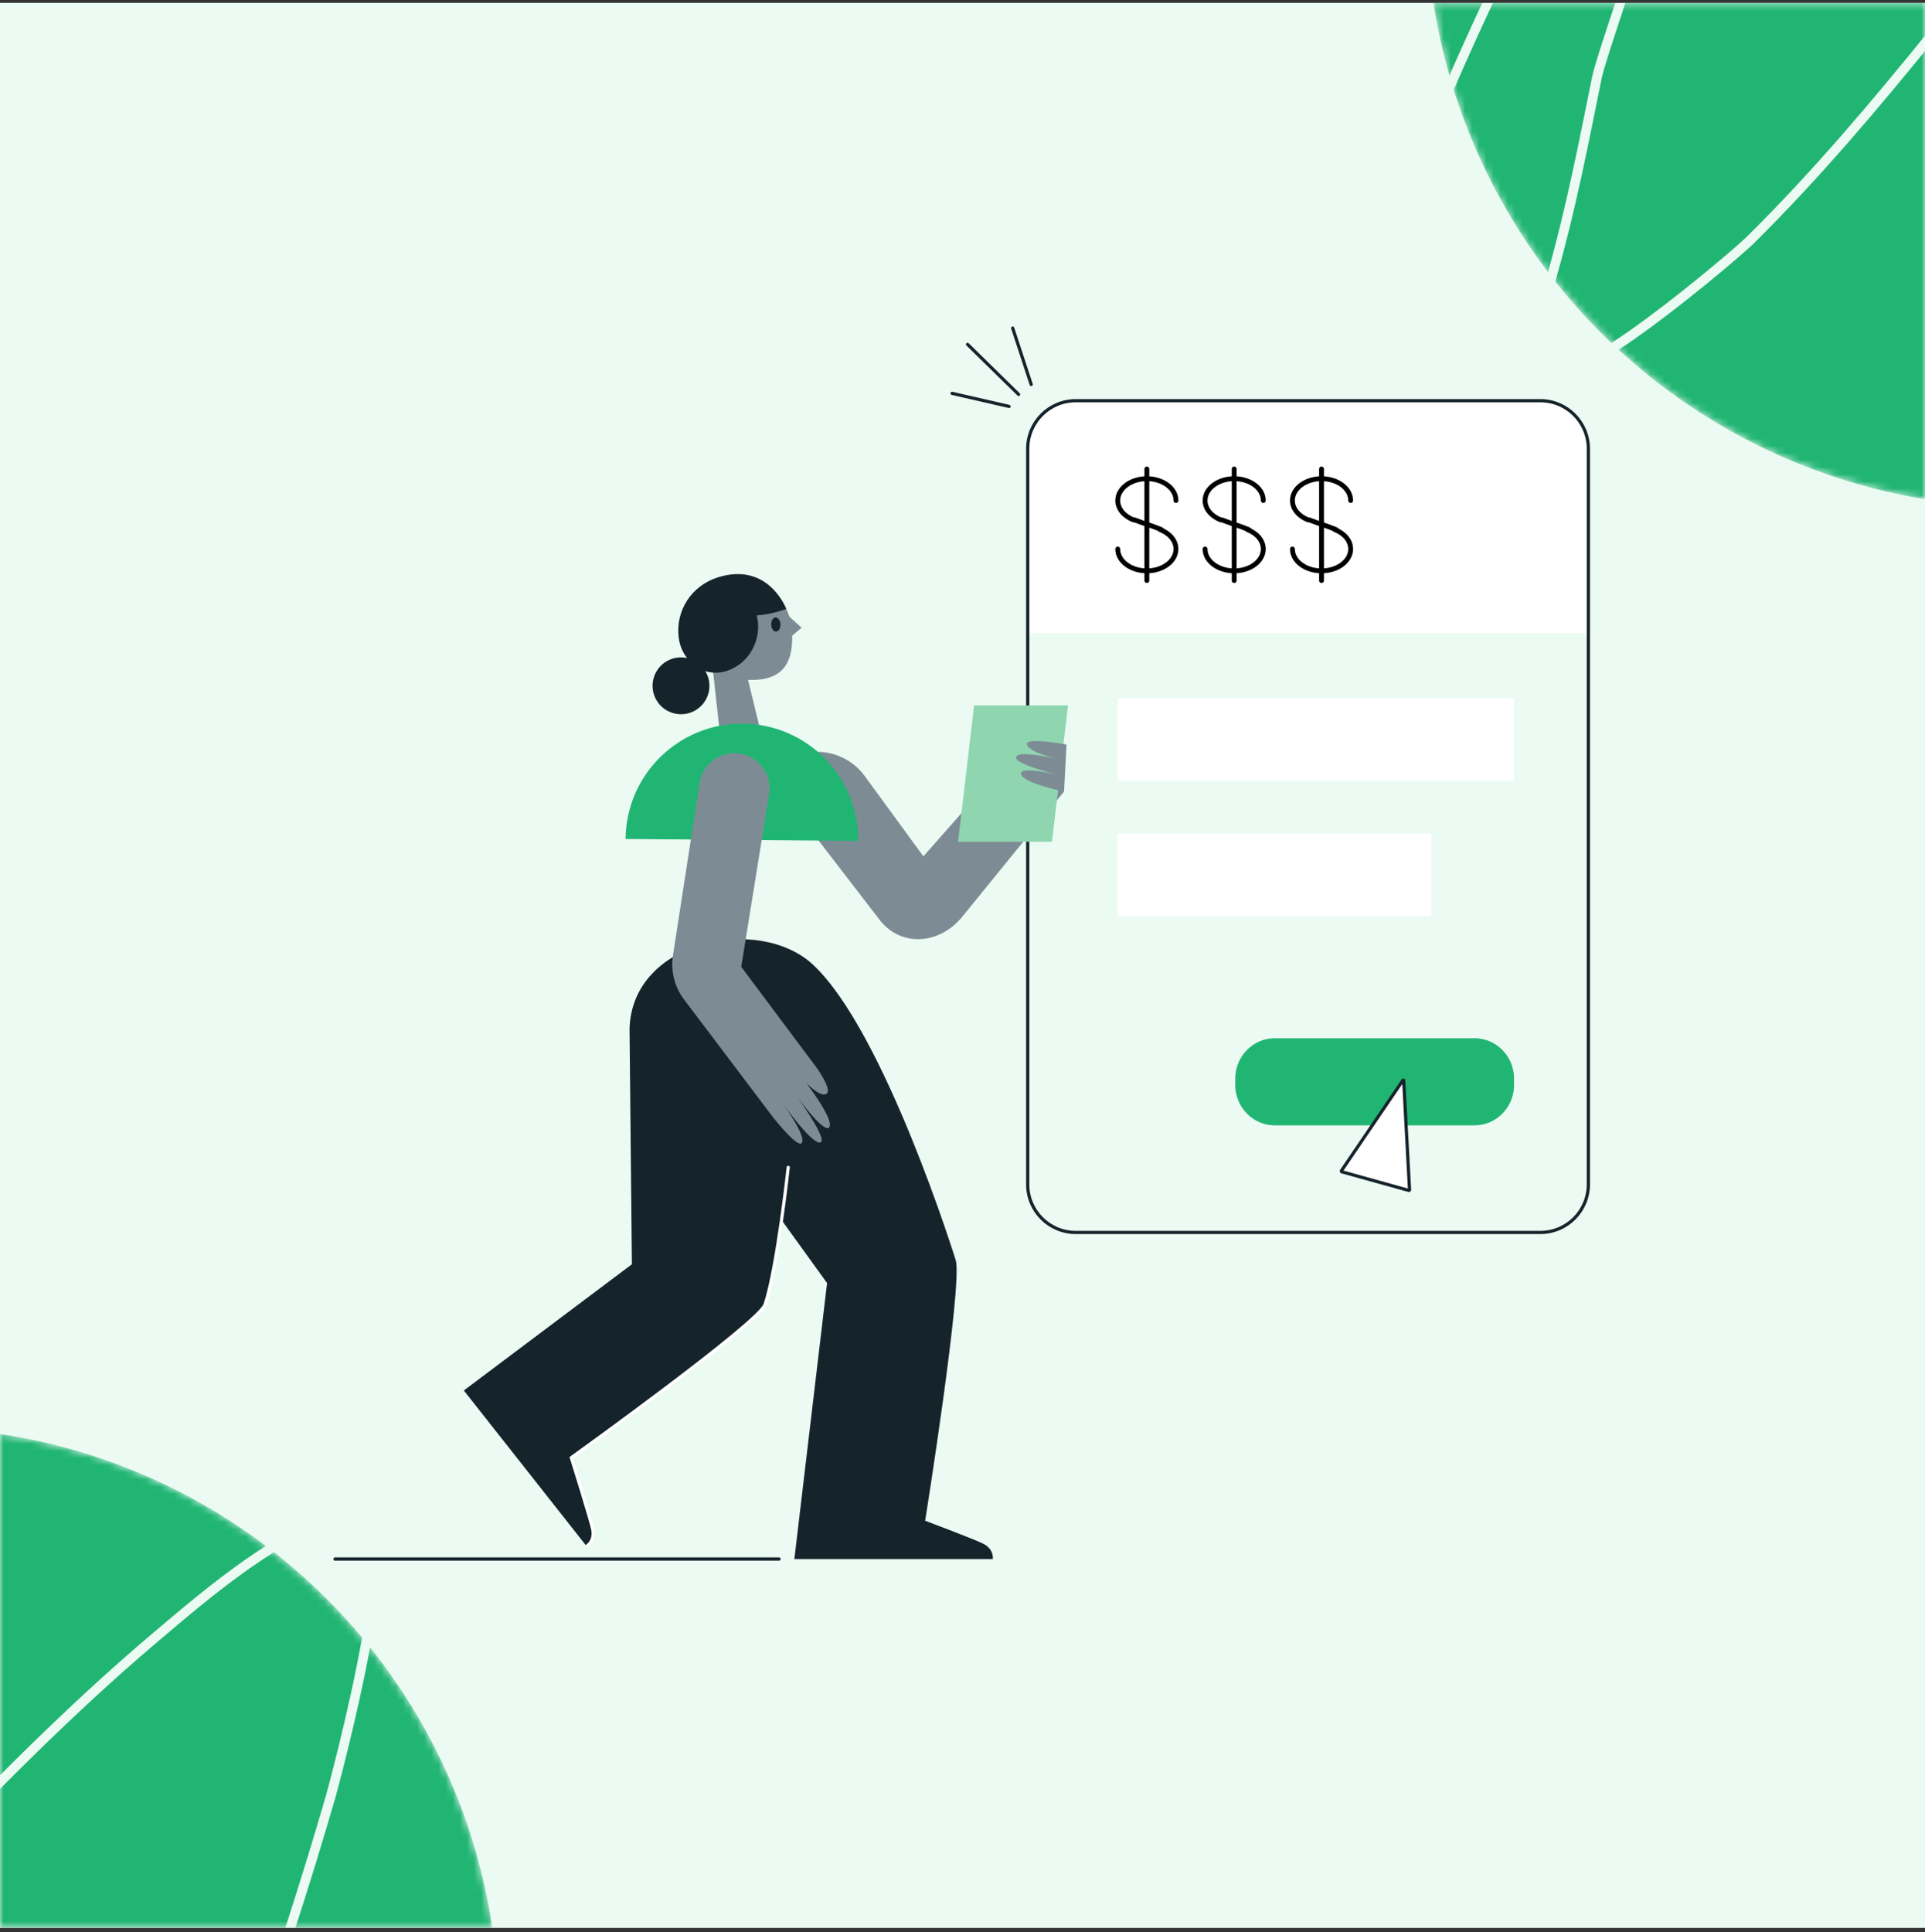 <svg width="270" height="271" viewBox="0 0 270 271" fill="none" xmlns="http://www.w3.org/2000/svg">
<rect x="0" y="0" width="270" height="271" fill="#333333" stroke="none"/>
<g clip-path="url(#clip0_230_4639)">
<rect width="270" height="270" transform="translate(0 0.4)" fill="#EBFAF2"/>
<path d="M143.924 63.125C143.924 59.413 146.933 56.404 150.646 56.404H216.028C219.74 56.404 222.75 59.413 222.75 63.125V88.79H143.924V63.125Z" fill="white"/>
<path d="M160.857 65.775V81.428" stroke="black" stroke-width="0.681" stroke-linecap="round" stroke-linejoin="round"/>
<path d="M158.986 72.921C157.672 72.412 156.773 71.384 156.773 70.198C156.773 68.507 158.601 67.136 160.857 67.136C163.111 67.136 164.94 68.507 164.94 70.198" stroke="black" stroke-width="0.681" stroke-linecap="round" stroke-linejoin="round"/>
<path d="M162.727 74.282C164.042 74.791 164.94 75.819 164.94 77.005C164.94 78.697 163.112 80.067 160.857 80.067C158.602 80.067 156.773 78.697 156.773 77.005" stroke="black" stroke-width="0.681" stroke-linecap="round" stroke-linejoin="round"/>
<path d="M159.155 72.921C161.027 73.65 161.027 73.527 162.898 74.282" stroke="black" stroke-width="0.681" stroke-linecap="round" stroke-linejoin="round"/>
<path d="M173.107 65.775V81.428" stroke="black" stroke-width="0.681" stroke-linecap="round" stroke-linejoin="round"/>
<path d="M171.237 72.921C169.922 72.412 169.024 71.384 169.024 70.198C169.024 68.507 170.852 67.136 173.107 67.136C175.362 67.136 177.191 68.507 177.191 70.198" stroke="black" stroke-width="0.681" stroke-linecap="round" stroke-linejoin="round"/>
<path d="M174.978 74.282C176.292 74.791 177.191 75.819 177.191 77.005C177.191 78.697 175.363 80.067 173.107 80.067C170.853 80.067 169.024 78.697 169.024 77.005" stroke="black" stroke-width="0.681" stroke-linecap="round" stroke-linejoin="round"/>
<path d="M171.406 72.921C173.278 73.65 173.278 73.527 175.149 74.282" stroke="black" stroke-width="0.681" stroke-linecap="round" stroke-linejoin="round"/>
<path d="M185.358 65.775V81.428" stroke="black" stroke-width="0.681" stroke-linecap="round" stroke-linejoin="round"/>
<path d="M183.488 72.921C182.173 72.412 181.274 71.384 181.274 70.198C181.274 68.507 183.102 67.136 185.358 67.136C187.613 67.136 189.441 68.507 189.441 70.198" stroke="black" stroke-width="0.681" stroke-linecap="round" stroke-linejoin="round"/>
<path d="M187.228 74.282C188.543 74.791 189.441 75.819 189.441 77.005C189.441 78.697 187.613 80.067 185.358 80.067C183.103 80.067 181.274 78.697 181.274 77.005" stroke="black" stroke-width="0.681" stroke-linecap="round" stroke-linejoin="round"/>
<path d="M183.656 72.921C185.528 73.65 185.528 73.527 187.4 74.282" stroke="black" stroke-width="0.681" stroke-linecap="round" stroke-linejoin="round"/>
<path fill-rule="evenodd" clip-rule="evenodd" d="M216.043 56.201H150.886C147.164 56.201 144.147 59.219 144.147 62.941V166.121C144.147 169.843 147.164 172.86 150.886 172.86H216.043C219.765 172.86 222.783 169.843 222.783 166.121V62.941C222.783 59.219 219.765 56.201 216.043 56.201Z" stroke="#15232B" stroke-width="0.449" stroke-linecap="round"/>
<path fill-rule="evenodd" clip-rule="evenodd" d="M156.756 109.565H212.362V97.955H156.756V109.565Z" fill="white"/>
<path fill-rule="evenodd" clip-rule="evenodd" d="M156.756 128.508H200.752V116.898H156.756V128.508Z" fill="white"/>
<path fill-rule="evenodd" clip-rule="evenodd" d="M206.814 157.838H178.803C175.739 157.838 173.255 155.296 173.255 152.16V151.296C173.255 148.16 175.739 145.617 178.803 145.617H206.814C209.878 145.617 212.362 148.16 212.362 151.296V152.16C212.362 155.296 209.878 157.838 206.814 157.838Z" fill="#21B573"/>
<path fill-rule="evenodd" clip-rule="evenodd" d="M196.872 151.37L197.708 166.995L188.076 164.311L196.872 151.37Z" fill="white"/>
<path fill-rule="evenodd" clip-rule="evenodd" d="M196.872 151.37L197.708 166.995L188.076 164.311L196.872 151.37Z" stroke="#15232B" stroke-width="0.449" stroke-linejoin="bevel"/>
<path d="M142.038 46.016L144.638 53.925" stroke="#15232B" stroke-width="0.449" stroke-linecap="round"/>
<path d="M135.711 48.303L142.868 55.318" stroke="#15232B" stroke-width="0.449" stroke-linecap="round"/>
<path d="M133.536 55.17L141.535 57.006" stroke="#15232B" stroke-width="0.449" stroke-linecap="round"/>
<path d="M109.27 218.661H46.992" stroke="#15232B" stroke-width="0.449" stroke-linecap="round"/>
<path fill-rule="evenodd" clip-rule="evenodd" d="M101.033 103.415L99.862 92.851C99.862 92.851 95.703 91.585 95.901 88.73C96.098 85.874 99.105 86.594 99.105 86.594C99.105 86.594 99.765 82.61 103.749 81.596C107.733 80.581 110.775 84.828 111.055 88.093C111.469 92.915 109.858 95.57 104.919 95.349L106.541 102.017C106.541 102.017 104.906 106.503 104.711 106.663C104.518 106.822 101.033 103.415 101.033 103.415Z" fill="#7D8C94"/>
<path fill-rule="evenodd" clip-rule="evenodd" d="M113.287 115.899L123.534 129.221C126.594 132.887 131.842 132.402 134.957 128.587L149.241 111.02L142.573 105.3L129.515 120.11L121.27 108.823C118.976 105.693 114.813 104.583 111.265 106.155" fill="#7D8C94"/>
<path fill-rule="evenodd" clip-rule="evenodd" d="M87.746 117.671C87.82 108.663 95.182 101.42 104.191 101.493C113.199 101.566 120.442 108.929 120.369 117.937L87.746 117.671Z" fill="#21B573"/>
<path fill-rule="evenodd" clip-rule="evenodd" d="M110.276 85.39C110.276 85.39 107.77 78.693 100.621 81C96.988 82.172 94.719 85.632 95.196 89.449C95.609 92.748 98.713 95.191 101.994 94.079C105.184 92.998 106.94 89.586 106.152 86.318C108.563 86.125 110.276 85.39 110.276 85.39Z" fill="#15232B"/>
<path fill-rule="evenodd" clip-rule="evenodd" d="M110.557 86.358L112.433 88.04L111.058 89.198" fill="#7D8C94"/>
<path fill-rule="evenodd" clip-rule="evenodd" d="M108.169 87.629C108.197 88.175 108.51 88.602 108.868 88.582C109.226 88.563 109.493 88.104 109.465 87.558C109.437 87.011 109.124 86.584 108.766 86.604C108.408 86.624 108.141 87.083 108.169 87.629Z" fill="#15232B"/>
<path fill-rule="evenodd" clip-rule="evenodd" d="M129.763 213.288C129.763 213.288 137.057 216.032 138.039 216.58C139.435 217.361 139.255 218.661 139.255 218.661H111.418L116.005 179.956L94.762 150.525L88.301 144.313C88.622 131.825 106.458 128.248 114.028 135.299C124.107 144.686 134.067 176.799 134.067 176.799C134.996 180.489 129.763 213.288 129.763 213.288Z" fill="#15232B"/>
<path fill-rule="evenodd" clip-rule="evenodd" d="M80.138 204.445C80.138 204.445 82.99 213.521 83.167 214.631C83.419 216.211 82.286 216.875 82.286 216.875L65.05 195.016V195.027L88.63 177.32L88.301 144.313L111.983 152.341C111.983 152.341 109.03 177.763 107.323 182.945C106.472 185.531 80.138 204.445 80.138 204.445Z" fill="#15232B"/>
<path d="M110.557 163.729C110.557 163.729 109.03 177.763 107.323 182.945C106.472 185.531 80.138 204.445 80.138 204.445C80.138 204.445 82.99 213.521 83.167 214.631C83.419 216.211 82.286 216.875 82.286 216.875" stroke="white" stroke-width="0.449" stroke-linecap="round"/>
<path fill-rule="evenodd" clip-rule="evenodd" d="M103.076 105.637C100.611 105.601 98.497 107.389 98.124 109.826L94.394 133.96C94.054 136.118 94.579 138.315 95.853 140.065L108.269 156.498C108.269 156.498 111.789 161.058 112.442 160.313C113.223 159.422 109.683 154.628 109.683 154.628C109.683 154.628 114.252 161.086 115.175 160.158C115.871 159.457 111.734 153.713 111.734 153.713C111.734 153.713 115.487 158.951 116.275 158.144C117.181 157.215 113.075 151.877 113.075 151.877C113.075 151.877 115.171 154.083 115.97 153.368C116.702 152.712 114.493 149.688 114.493 149.688L103.964 135.599L103.966 135.601L107.879 111.37C108.364 108.393 106.091 105.68 103.076 105.637Z" fill="#7D8C94"/>
<path fill-rule="evenodd" clip-rule="evenodd" d="M99.169 97.791C98.892 98.421 98.472 98.944 97.964 99.338C97.687 99.552 97.384 99.728 97.064 99.863C96.091 100.273 94.958 100.297 93.914 99.839C91.897 98.953 90.98 96.601 91.865 94.584C92.751 92.567 95.104 91.65 97.12 92.536C99.137 93.421 100.054 95.774 99.169 97.791Z" fill="#15232B"/>
<path fill-rule="evenodd" clip-rule="evenodd" d="M147.55 118.068H134.378L136.628 98.937H149.801L147.55 118.068Z" fill="#8FD6B0"/>
<path fill-rule="evenodd" clip-rule="evenodd" d="M149.59 104.423C149.59 104.423 143.917 103.37 144.026 104.357C144.156 105.536 148.605 106.535 148.605 106.535C148.605 106.535 142.448 104.991 142.52 106.292C142.574 107.275 148.407 108.674 148.407 108.674C148.407 108.674 143.134 107.393 143.206 108.515C143.288 109.806 149.241 111.02 149.241 111.02L149.59 104.423Z" fill="#7D8C94"/>
<mask id="mask0_230_4639" style="mask-type:alpha" maskUnits="userSpaceOnUse" x="199" y="0" width="71" height="71">
<rect x="199.8" y="0.4" width="70.2" height="70.2" fill="#C4C4C4"/>
</mask>
<g mask="url(#mask0_230_4639)">
<mask id="mask1_230_4639" style="mask-type:alpha" maskUnits="userSpaceOnUse" x="200" y="-96" width="168" height="168">
<circle cx="283.635" cy="-12.425" r="83.565" fill="#C4C4C4"/>
</mask>
<g mask="url(#mask1_230_4639)">
<circle cx="283.635" cy="-12.425" r="83.565" fill="#21B573"/>
<path d="M192.785 38.499C193.886 34.684 222.52 -40.116 233.859 -32.924C238.697 -29.856 225.041 5.645 223.975 10.914C222.089 20.233 220.331 29.291 217.732 38.461C216.634 42.337 215.29 47.915 216.924 51.8C218.958 56.634 243.418 35.723 245.405 33.76C264.076 15.309 278.382 -5.378 295.464 -25.024C300.382 -30.679 307.609 -38.86 315.179 -41.135C319.975 -42.577 309.68 -12.605 309.203 -11.257C300.865 12.312 291.095 35.252 283.919 59.191C281.87 66.03 274.807 80.401 277.923 87.808C278.89 90.107 294.425 71.959 295.951 70.354C315.261 50.044 331.775 27.384 352.467 8.268C360.379 0.959 367.749 -5.794 378.001 -9.51C385.796 -12.336 376.925 31.006 376.708 31.983C366.222 79.434 350.148 125.7 330.814 170.425" stroke="#EBFAF2" stroke-width="1.35" stroke-linecap="round"/>
</g>
</g>
<mask id="mask2_230_4639" style="mask-type:alpha" maskUnits="userSpaceOnUse" x="0" y="200" width="71" height="71">
<rect y="200.2" width="70.2" height="70.2" fill="#C4C4C4"/>
</mask>
<g mask="url(#mask2_230_4639)">
<mask id="mask3_230_4639" style="mask-type:alpha" maskUnits="userSpaceOnUse" x="-95" y="200" width="165" height="165">
<circle cx="-12.285" cy="282.415" r="82.215" fill="#C4C4C4"/>
</mask>
<g mask="url(#mask3_230_4639)">
<circle cx="-12.285" cy="282.415" r="82.215" fill="#21B573"/>
<path d="M-152.526 267.651C-151.146 263.85 -116.511 188.964 -104.627 195.462C-99.558 198.235 -116.068 233.779 -117.481 239.007C-119.982 248.253 -122.33 257.236 -125.592 266.372C-126.971 270.232 -128.7 275.777 -127.129 279.511C-125.174 284.157 -97.728 262.403 -95.485 260.376C-74.409 241.326 -57.936 220.298 -38.517 200.153C-32.926 194.354 -24.717 185.96 -16.432 183.348C-11.182 181.693 -23.789 211.641 -24.371 212.989C-34.546 236.551 -46.236 259.566 -55.174 283.434C-57.727 290.252 -66.067 304.718 -63.072 311.837C-62.143 314.046 -44.469 295.449 -42.741 293.797C-20.884 272.89 -1.928 249.813 21.361 230.009C30.267 222.437 38.558 215.438 49.812 211.278C58.367 208.115 46.631 251.121 46.349 252.092C32.665 299.215 13.009 345.453 -10.09 390.34" stroke="#EBFAF2" stroke-width="1.35" stroke-linecap="round"/>
</g>
</g>
</g>
<defs>
<clipPath id="clip0_230_4639">
<rect width="270" height="270" fill="white" transform="translate(0 0.4)"/>
</clipPath>
</defs>
</svg>
